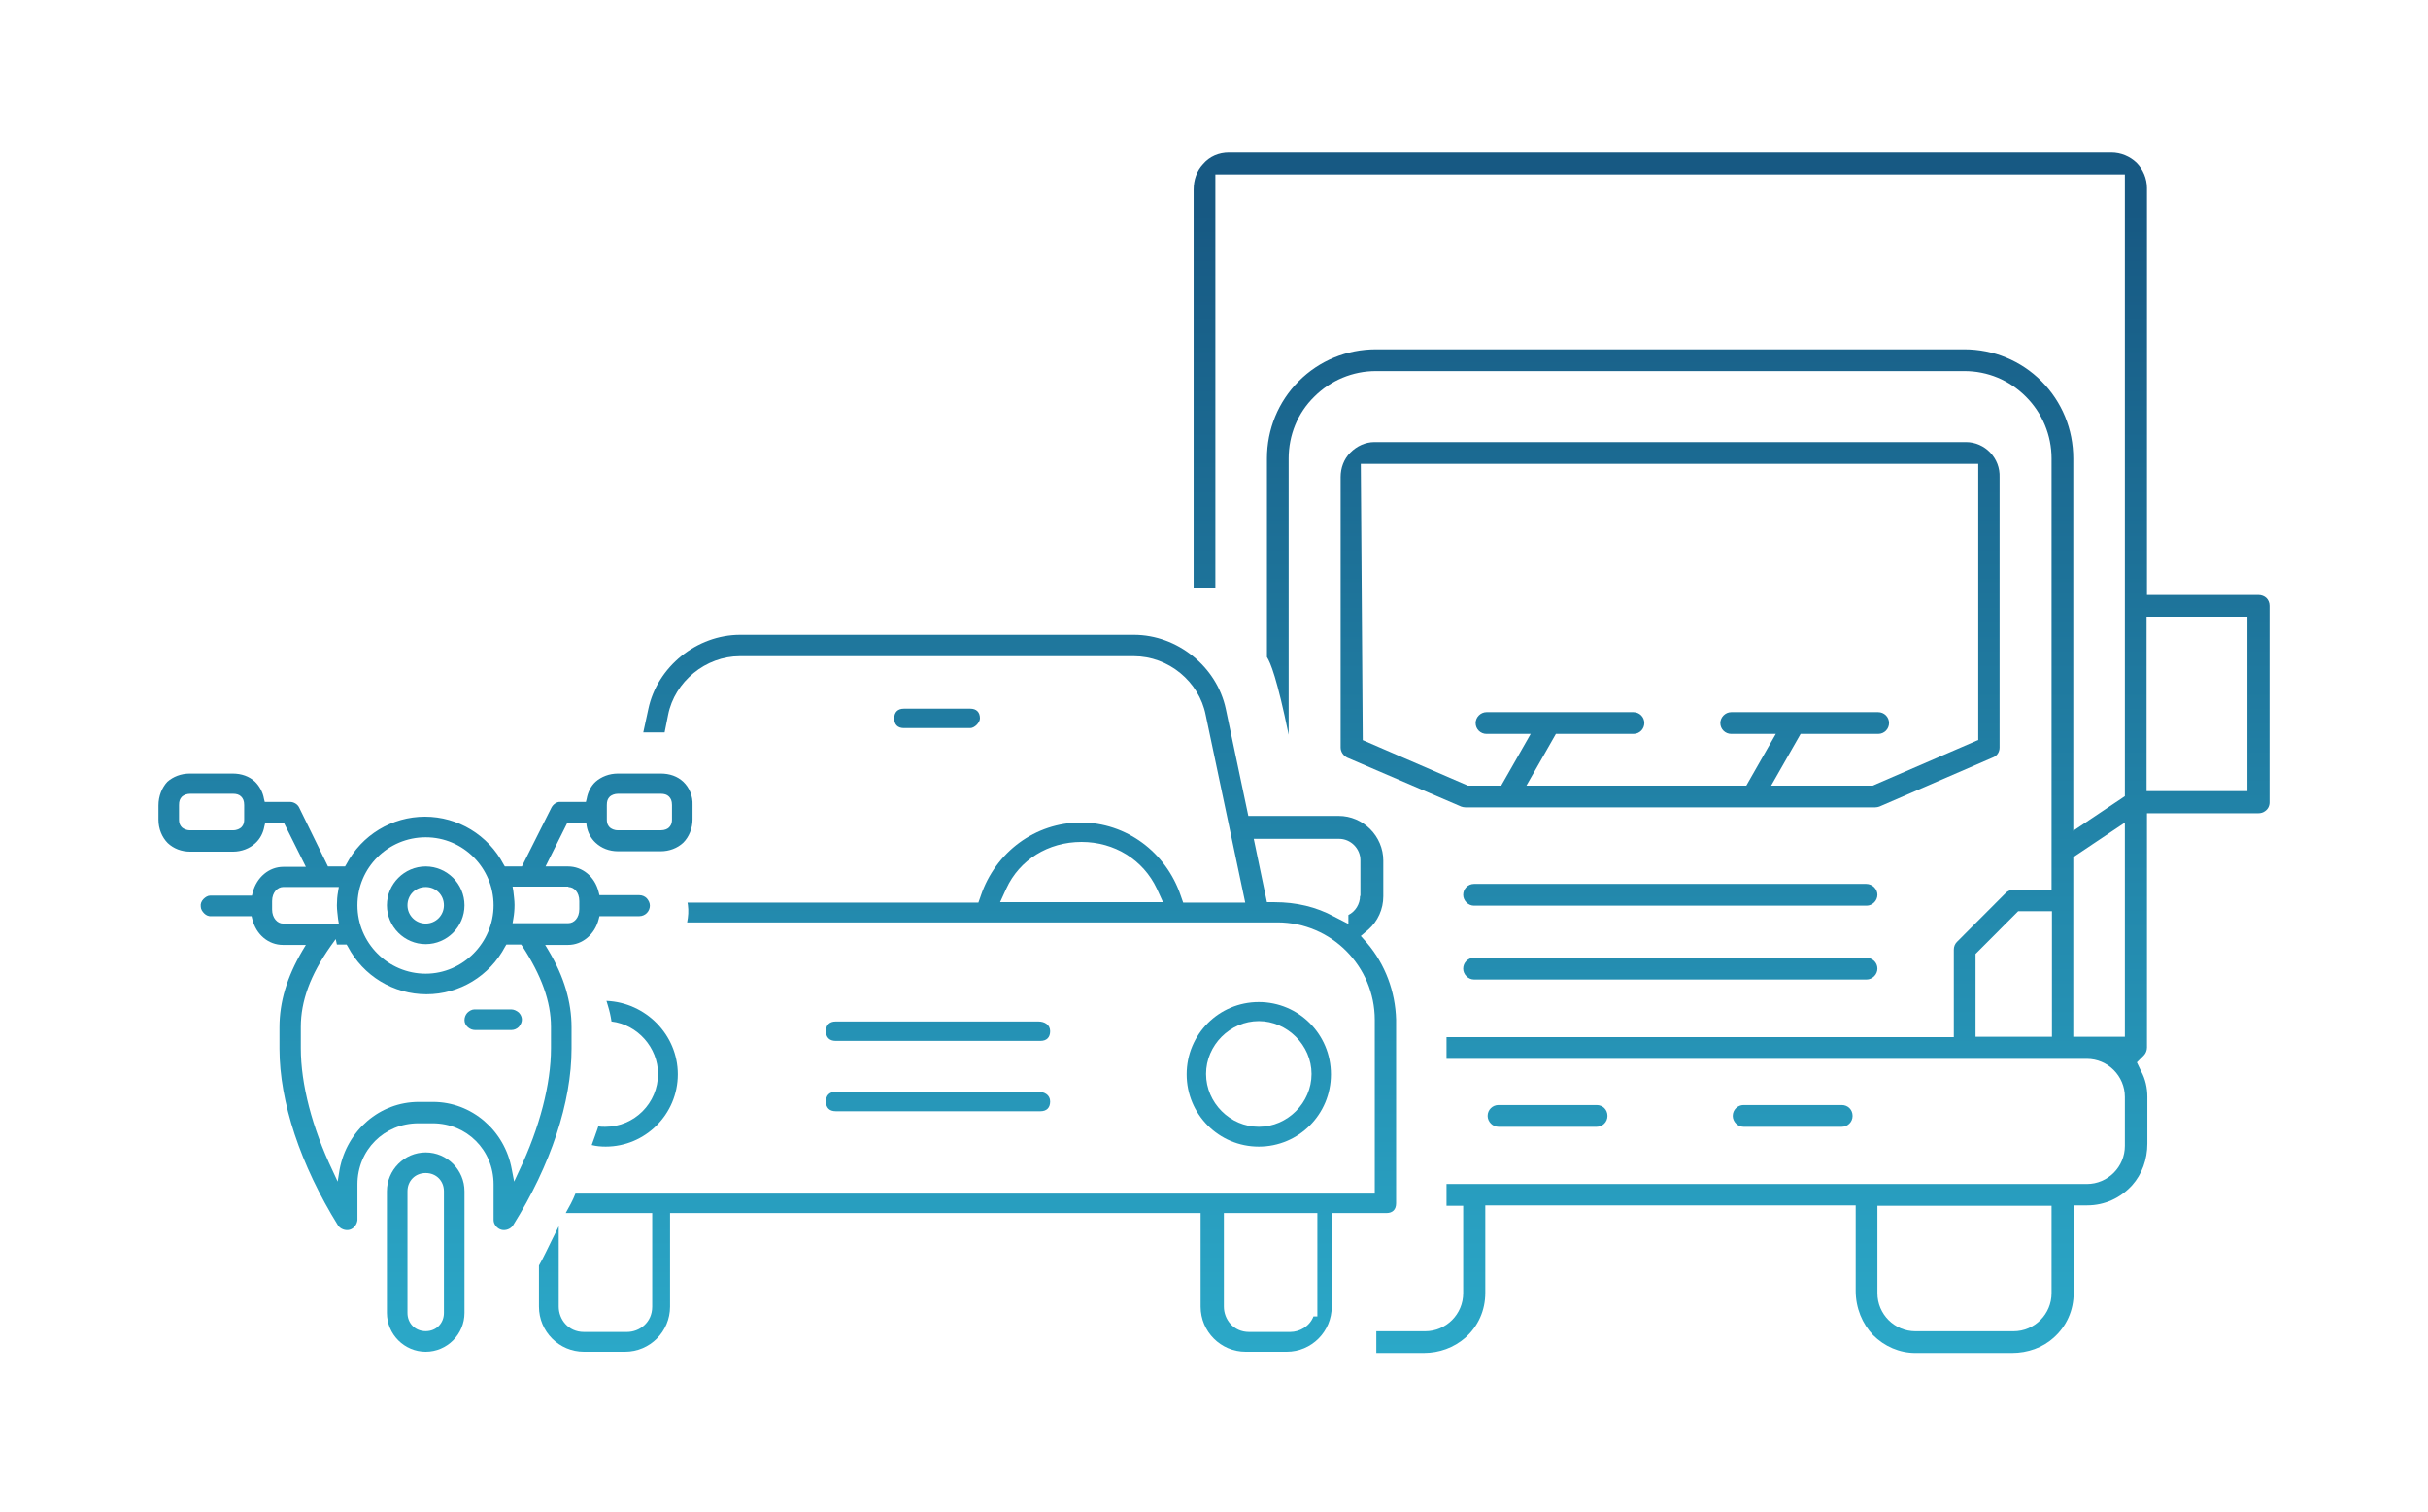 <svg width="318" height="198" viewBox="0 0 318 198" fill="none" xmlns="http://www.w3.org/2000/svg">
<path d="M89.484 102.394C88.722 101.682 87.706 101.325 86.538 101.325H80.95C79.782 101.325 78.766 101.733 78.004 102.394C77.394 102.954 76.988 103.769 76.836 104.634L76.734 105.041H73.229C72.823 105.092 72.416 105.397 72.213 105.804L68.353 113.49H66.118L65.965 113.236C63.933 109.367 59.971 106.975 55.653 106.975C51.336 106.975 47.373 109.367 45.342 113.236L45.189 113.49H42.954L39.195 105.804C38.992 105.346 38.484 105.041 37.976 105.041H34.674L34.573 104.634C34.42 103.718 33.963 102.954 33.404 102.394C32.642 101.682 31.626 101.325 30.458 101.325H24.87C23.702 101.325 22.686 101.733 21.924 102.394C21.213 103.158 20.756 104.277 20.756 105.499V107.382C20.756 108.553 21.213 109.673 21.975 110.436C22.737 111.149 23.753 111.556 24.921 111.556H30.509C31.626 111.556 32.693 111.149 33.455 110.436C34.065 109.876 34.471 109.113 34.623 108.248L34.725 107.84H37.214L40.059 113.541H37.112C35.233 113.541 33.608 114.915 33.099 116.9L32.998 117.308H27.563C27.207 117.308 26.902 117.511 26.648 117.766C26.394 118.02 26.242 118.376 26.293 118.733C26.293 119.089 26.496 119.394 26.75 119.649C27.004 119.903 27.36 120.056 27.715 120.005H32.947L33.049 120.412C33.557 122.448 35.182 123.772 37.062 123.772H40.059L39.602 124.535C37.57 127.996 36.605 131.254 36.605 134.562V137.362C36.605 144.335 39.348 152.58 44.275 160.521C44.58 160.979 45.24 161.233 45.799 161.081C46.358 160.928 46.764 160.368 46.815 159.808V155.125C46.815 150.646 50.32 147.134 54.79 147.134H56.669C61.139 147.134 64.644 150.646 64.644 155.125V159.808C64.644 160.368 65.102 160.928 65.66 161.081C66.219 161.233 66.879 160.979 67.184 160.521C72.162 152.58 74.855 144.335 74.855 137.362V134.562C74.855 131.254 73.889 127.945 71.858 124.535L71.4 123.772H74.397C76.277 123.772 77.903 122.397 78.41 120.412L78.512 120.005H83.744C84.1 120.005 84.455 119.853 84.709 119.598C84.963 119.344 85.116 118.987 85.116 118.631C85.116 118.275 84.963 117.969 84.709 117.664C84.455 117.409 84.1 117.257 83.744 117.257H78.512L78.41 116.85C77.903 114.814 76.277 113.49 74.397 113.49H71.451L74.296 107.79H76.785L76.836 108.197C76.988 109.062 77.394 109.825 78.004 110.385C78.766 111.098 79.782 111.505 80.95 111.505H86.538C87.656 111.505 88.722 111.098 89.484 110.385C90.246 109.622 90.703 108.502 90.703 107.331V105.448C90.754 104.277 90.297 103.158 89.484 102.394ZM31.982 107.331C31.982 107.942 31.779 108.197 31.576 108.4C31.372 108.553 31.068 108.757 30.509 108.757H24.921C24.362 108.757 24.058 108.553 23.855 108.4C23.651 108.197 23.448 107.942 23.448 107.331V105.448C23.448 104.939 23.55 104.634 23.855 104.328C24.108 104.125 24.464 103.972 24.921 103.972H30.509C30.966 103.972 31.322 104.074 31.576 104.328C31.83 104.583 31.982 104.888 31.982 105.448V107.331ZM55.755 109.673C60.682 109.673 64.644 113.694 64.644 118.58C64.644 123.466 60.632 127.538 55.755 127.538C50.828 127.538 46.815 123.517 46.815 118.58C46.815 113.643 50.828 109.673 55.755 109.673ZM37.062 120.972C36.35 120.972 35.639 120.26 35.639 119.14V118.02C35.639 116.85 36.401 116.188 37.062 116.188H44.377L44.275 116.799C44.173 117.358 44.123 117.969 44.123 118.58C44.123 119.191 44.224 119.802 44.275 120.362L44.377 120.972H42.802C42.7 120.972 42.599 120.972 42.548 120.972C42.548 120.972 42.497 120.972 42.446 120.972H42.345H37.062ZM72.162 134.511V137.311C72.162 141.994 70.689 147.694 67.997 153.344L67.337 154.769L67.032 153.191C66.118 148.05 61.749 144.335 56.72 144.335H54.841C49.761 144.335 45.443 148.05 44.478 153.191L44.224 154.769L43.564 153.344C40.871 147.694 39.398 141.994 39.398 137.311V134.511C39.398 131.152 40.617 127.742 43.31 123.924L43.97 123.008L44.123 123.721H45.392L45.545 123.975C47.577 127.844 51.539 130.236 55.857 130.236C60.174 130.236 64.136 127.844 66.168 123.975L66.321 123.721H68.251L68.403 123.924C70.892 127.742 72.162 131.152 72.162 134.511ZM74.448 116.188C75.159 116.188 75.871 116.85 75.871 118.02V119.089C75.871 120.26 75.159 120.921 74.448 120.921H67.133L67.235 120.311C67.337 119.751 67.388 119.14 67.388 118.529C67.388 117.918 67.286 117.308 67.235 116.748L67.133 116.137H74.448V116.188ZM88.011 107.331C88.011 107.942 87.808 108.197 87.605 108.4C87.452 108.553 87.097 108.757 86.538 108.757H80.95C80.391 108.757 80.087 108.553 79.883 108.4C79.68 108.197 79.477 107.942 79.477 107.331V105.448C79.477 104.939 79.579 104.634 79.883 104.328C80.138 104.125 80.493 103.972 80.95 103.972H86.538C86.995 103.972 87.351 104.074 87.605 104.328C87.859 104.583 88.011 104.888 88.011 105.448V107.331Z" fill="url(#paint0_linear_797_2973)"/>
<path d="M55.755 113.49C52.961 113.49 50.675 115.78 50.675 118.58C50.675 121.379 52.961 123.67 55.755 123.67C58.549 123.67 60.834 121.379 60.834 118.58C60.834 115.78 58.549 113.49 55.755 113.49ZM55.755 120.972C54.434 120.972 53.367 119.903 53.367 118.58C53.367 117.256 54.383 116.187 55.755 116.187C57.075 116.187 58.142 117.205 58.142 118.58C58.142 119.903 57.075 120.972 55.755 120.972Z" fill="url(#paint1_linear_797_2973)"/>
<path d="M68.353 133.544C68.353 133.9 68.2 134.206 67.946 134.511C67.692 134.766 67.337 134.918 66.981 134.918H62.257C61.901 134.918 61.597 134.817 61.292 134.562C60.987 134.308 60.835 133.951 60.835 133.646C60.835 133.29 60.936 132.984 61.19 132.679C61.444 132.424 61.8 132.221 62.105 132.221H66.981C67.286 132.221 67.641 132.373 67.946 132.628C68.2 132.882 68.353 133.239 68.353 133.544Z" fill="url(#paint2_linear_797_2973)"/>
<path d="M55.755 150.952C52.961 150.952 50.675 153.242 50.675 156.042V171.973C50.675 174.772 52.961 177.063 55.755 177.063C58.549 177.063 60.834 174.772 60.834 171.973V156.042C60.834 153.242 58.549 150.952 55.755 150.952ZM58.142 171.973C58.142 173.347 57.126 174.365 55.755 174.365C54.383 174.365 53.367 173.347 53.367 171.973V156.042C53.367 154.667 54.383 153.649 55.755 153.649C57.126 153.649 58.142 154.667 58.142 156.042V171.973Z" fill="url(#paint3_linear_797_2973)"/>
<path d="M88.773 140.721C88.773 145.964 84.506 150.188 79.325 150.188C78.715 150.188 78.106 150.137 77.496 149.985C77.648 149.577 77.801 149.119 77.953 148.712L78.004 148.559C78.106 148.254 78.258 147.898 78.36 147.541C78.664 147.592 78.969 147.592 79.274 147.592C83.084 147.592 86.182 144.488 86.182 140.67C86.182 137.209 83.49 134.206 80.087 133.799C79.985 133.086 79.833 132.425 79.629 131.763L79.477 131.254C79.477 131.203 79.426 131.152 79.426 131.101C84.557 131.305 88.773 135.529 88.773 140.721Z" fill="url(#paint4_linear_797_2973)"/>
<path d="M179.039 123.517L178.227 122.601L179.192 121.786C180.462 120.667 181.173 119.089 181.173 117.409V112.726C181.173 109.52 178.531 106.873 175.331 106.873H163.496L160.549 92.876C159.381 87.328 154.2 83.154 148.51 83.154H96.951C91.262 83.154 86.081 87.328 84.913 92.876L84.252 95.93H87.046L87.503 93.639C88.367 89.262 92.43 85.954 96.901 85.954H148.51C153.031 85.954 157.044 89.262 157.908 93.639L163.089 118.224H154.962L154.657 117.358C152.727 111.607 147.494 107.738 141.551 107.738C135.608 107.738 130.376 111.607 128.446 117.358L128.141 118.224H90.043C90.043 118.325 90.094 118.427 90.094 118.529C90.195 119.292 90.145 120.056 89.992 120.819H167.305C174.366 120.819 180.055 126.571 180.055 133.595V156.347H75.363C75.007 157.263 74.55 158.077 74.144 158.79C74.144 158.841 74.093 158.892 74.093 158.892H85.421V171.158C85.421 173.245 83.744 174.467 82.119 174.467H76.48C74.398 174.467 73.178 172.787 73.178 171.158V160.622C72.874 161.182 72.62 161.793 72.264 162.455C71.807 163.371 71.248 164.592 70.588 165.763V171.158C70.588 174.416 73.229 177.063 76.48 177.063H81.865C85.116 177.063 87.757 174.416 87.757 171.158V158.892H157.247V171.158C157.247 174.416 159.889 177.063 163.14 177.063H168.524C171.775 177.063 174.417 174.416 174.417 171.158V158.892H181.579C182.392 158.892 182.849 158.434 182.849 157.619V133.544C182.748 129.879 181.427 126.316 179.039 123.517ZM130.985 118.173L131.798 116.391C133.525 112.625 137.284 110.283 141.653 110.283C145.971 110.283 149.73 112.625 151.507 116.391L152.32 118.173H130.985ZM178.125 117.358C178.125 118.427 177.515 119.394 176.601 119.852V121.023L174.722 120.056C172.385 118.783 169.744 118.173 166.95 118.173H165.934L164.207 109.876H175.382C176.906 109.876 178.176 111.149 178.176 112.676V117.358H178.125ZM172.537 172.431H172.029C171.521 173.754 170.201 174.467 168.982 174.467H163.597C161.514 174.467 160.295 172.787 160.295 171.158V158.892H172.537V172.431Z" fill="url(#paint5_linear_797_2973)"/>
<path d="M128.344 94.097C128.344 94.657 127.633 95.37 127.074 95.37H118.388C117.575 95.37 117.118 94.912 117.118 94.097C117.118 93.283 117.575 92.825 118.388 92.825H127.074C127.887 92.825 128.344 93.283 128.344 94.097Z" fill="url(#paint6_linear_797_2973)"/>
<path d="M164.867 131.254C159.635 131.254 155.419 135.478 155.419 140.721C155.419 145.964 159.635 150.188 164.867 150.188C170.099 150.188 174.315 145.964 174.315 140.721C174.315 135.478 170.099 131.254 164.867 131.254ZM164.867 147.592C161.108 147.592 157.959 144.437 157.959 140.67C157.959 136.904 161.108 133.748 164.867 133.748C168.575 133.748 171.775 136.904 171.775 140.67C171.775 144.437 168.626 147.592 164.867 147.592Z" fill="url(#paint7_linear_797_2973)"/>
<path d="M137.538 144.284C137.538 145.098 137.081 145.556 136.268 145.556H109.448C108.635 145.556 108.178 145.098 108.178 144.284C108.178 143.469 108.635 143.011 109.448 143.011H136.014C136.776 143.011 137.538 143.418 137.538 144.284Z" fill="url(#paint8_linear_797_2973)"/>
<path d="M137.538 135.071C137.538 135.885 137.081 136.343 136.268 136.343H109.448C108.635 136.343 108.178 135.885 108.178 135.071C108.178 134.256 108.635 133.798 109.448 133.798H136.014C136.776 133.798 137.538 134.206 137.538 135.071Z" fill="url(#paint9_linear_797_2973)"/>
<path d="M296.837 78.33C296.583 78.076 296.177 77.923 295.822 77.923H281.192V24.632C281.192 23.41 280.684 22.189 279.82 21.323C278.957 20.509 277.789 20 276.519 20H160.956C159.635 20 158.416 20.509 157.552 21.527C156.739 22.392 156.333 23.563 156.333 24.835V76.956H159.178V22.85H278.297V104.288L271.541 108.818V60.057C271.541 56.24 270.067 52.626 267.375 49.928C264.683 47.231 261.076 45.755 257.267 45.755H180.208C176.398 45.755 172.791 47.231 170.099 49.928C167.407 52.626 165.934 56.24 165.934 60.057V86.067C166.391 86.779 167.254 88.815 168.778 96.246V60.057C168.778 57.003 169.947 54.102 172.131 51.965C174.264 49.827 177.16 48.605 180.208 48.605H257.267C260.314 48.605 263.159 49.776 265.343 51.965C267.477 54.102 268.696 57.003 268.696 60.057V116.555H263.718C263.311 116.555 262.956 116.708 262.702 116.962L256.301 123.376C256.047 123.63 255.895 123.986 255.895 124.393V135.846H189.453V138.696H273.318C276.061 138.696 278.297 140.936 278.297 143.684V150.097C278.297 152.846 276.061 155.085 273.318 155.085H189.453V157.936H191.637V169.388C191.637 172.137 189.402 174.376 186.659 174.376H180.258V177.226H186.456C188.538 177.226 190.418 176.514 191.891 175.241C193.618 173.714 194.532 171.628 194.532 169.337V157.885H243.043V169.083C243.043 171.322 243.907 173.409 245.329 174.885C246.802 176.361 248.783 177.226 250.866 177.226H263.515C265.597 177.226 267.528 176.514 268.95 175.241C270.677 173.714 271.591 171.628 271.591 169.337V157.885H273.369C275.655 157.885 277.738 156.918 279.262 155.238C280.532 153.813 281.243 151.879 281.243 149.792V143.684C281.243 142.513 280.989 141.343 280.43 140.325L279.871 139.154L280.786 138.238C281.04 137.983 281.192 137.576 281.192 137.22V106.528H295.72C296.126 106.528 296.431 106.426 296.685 106.223C297.041 105.968 297.244 105.561 297.244 105.103V79.348C297.244 78.941 297.091 78.585 296.837 78.33ZM268.696 135.795H258.74V124.953L264.327 119.354H268.747V135.795H268.696ZM268.696 169.388C268.696 172.137 266.461 174.376 263.718 174.376H250.866C248.123 174.376 245.888 172.137 245.888 169.388V157.936H268.696V169.388ZM278.297 135.795H271.541V112.28L278.297 107.75V135.795ZM294.348 103.627H281.141V80.773H294.348V103.627Z" fill="url(#paint10_linear_797_2973)"/>
<path d="M260.67 59.283C259.857 58.417 258.689 57.908 257.521 57.908H180.005C178.836 57.908 177.719 58.417 176.855 59.283C175.992 60.148 175.585 61.319 175.585 62.489V97.915C175.585 98.475 175.941 98.984 176.449 99.238L191.027 105.499L191.383 105.652C191.535 105.703 191.739 105.753 191.942 105.753H245.583C245.787 105.753 245.99 105.703 246.142 105.652L261.076 99.188C261.584 98.984 261.889 98.475 261.889 97.915V62.54C261.94 61.268 261.483 60.148 260.67 59.283ZM259.045 96.948L245.279 102.903H231.97L235.83 96.133H245.99C246.803 96.133 247.412 95.472 247.412 94.708C247.412 93.894 246.752 93.283 245.99 93.283H226.738C225.976 93.283 225.315 93.945 225.315 94.708C225.315 95.523 225.976 96.133 226.738 96.133H232.579L228.719 102.903H199.917L203.777 96.133H213.937C214.75 96.133 215.359 95.472 215.359 94.708C215.359 93.894 214.699 93.283 213.937 93.283H194.685C193.923 93.283 193.263 93.945 193.263 94.708C193.263 95.523 193.923 96.133 194.685 96.133H200.476L196.615 102.903H192.247L178.481 96.948L178.227 60.759H259.095V96.948H259.045Z" fill="url(#paint11_linear_797_2973)"/>
<path d="M210.533 146.167C210.533 146.981 209.873 147.592 209.111 147.592H196.259C195.497 147.592 194.837 146.93 194.837 146.167C194.837 145.352 195.497 144.741 196.259 144.741H209.111C209.924 144.741 210.533 145.352 210.533 146.167Z" fill="url(#paint12_linear_797_2973)"/>
<path d="M242.637 146.167C242.637 146.981 241.977 147.592 241.215 147.592H228.363C227.601 147.592 226.941 146.93 226.941 146.167C226.941 145.352 227.601 144.741 228.363 144.741H241.215C242.027 144.741 242.637 145.352 242.637 146.167Z" fill="url(#paint13_linear_797_2973)"/>
<path d="M245.888 126.877C245.888 127.64 245.228 128.302 244.466 128.302H193.059C192.297 128.302 191.637 127.64 191.637 126.877C191.637 126.062 192.297 125.451 193.059 125.451H244.415C245.228 125.451 245.888 126.062 245.888 126.877Z" fill="url(#paint14_linear_797_2973)"/>
<path d="M245.888 117.206C245.888 117.969 245.228 118.631 244.466 118.631H193.059C192.297 118.631 191.637 117.969 191.637 117.206C191.637 116.391 192.297 115.781 193.059 115.781H244.415C245.228 115.781 245.888 116.442 245.888 117.206Z" fill="url(#paint15_linear_797_2973)"/>
<defs>
<linearGradient id="paint0_linear_797_2973" x1="55.731" y1="27.6" x2="55.731" y2="177.063" gradientUnits="userSpaceOnUse">
<stop stop-color="#175983"/>
<stop offset="1" stop-color="#2BA8C8"/>
</linearGradient>
<linearGradient id="paint1_linear_797_2973" x1="55.731" y1="27.6" x2="55.731" y2="177.063" gradientUnits="userSpaceOnUse">
<stop stop-color="#175983"/>
<stop offset="1" stop-color="#2BA8C8"/>
</linearGradient>
<linearGradient id="paint2_linear_797_2973" x1="55.731" y1="27.6" x2="55.731" y2="177.063" gradientUnits="userSpaceOnUse">
<stop stop-color="#175983"/>
<stop offset="1" stop-color="#2BA8C8"/>
</linearGradient>
<linearGradient id="paint3_linear_797_2973" x1="55.731" y1="27.6" x2="55.731" y2="177.063" gradientUnits="userSpaceOnUse">
<stop stop-color="#175983"/>
<stop offset="1" stop-color="#2BA8C8"/>
</linearGradient>
<linearGradient id="paint4_linear_797_2973" x1="55.731" y1="27.6" x2="55.731" y2="177.063" gradientUnits="userSpaceOnUse">
<stop stop-color="#175983"/>
<stop offset="1" stop-color="#2BA8C8"/>
</linearGradient>
<linearGradient id="paint5_linear_797_2973" x1="55.731" y1="27.6" x2="55.731" y2="177.063" gradientUnits="userSpaceOnUse">
<stop stop-color="#175983"/>
<stop offset="1" stop-color="#2BA8C8"/>
</linearGradient>
<linearGradient id="paint6_linear_797_2973" x1="55.731" y1="27.6" x2="55.731" y2="177.063" gradientUnits="userSpaceOnUse">
<stop stop-color="#175983"/>
<stop offset="1" stop-color="#2BA8C8"/>
</linearGradient>
<linearGradient id="paint7_linear_797_2973" x1="55.731" y1="27.6" x2="55.731" y2="177.063" gradientUnits="userSpaceOnUse">
<stop stop-color="#175983"/>
<stop offset="1" stop-color="#2BA8C8"/>
</linearGradient>
<linearGradient id="paint8_linear_797_2973" x1="55.731" y1="27.6" x2="55.731" y2="177.063" gradientUnits="userSpaceOnUse">
<stop stop-color="#175983"/>
<stop offset="1" stop-color="#2BA8C8"/>
</linearGradient>
<linearGradient id="paint9_linear_797_2973" x1="55.731" y1="27.6" x2="55.731" y2="177.063" gradientUnits="userSpaceOnUse">
<stop stop-color="#175983"/>
<stop offset="1" stop-color="#2BA8C8"/>
</linearGradient>
<linearGradient id="paint10_linear_797_2973" x1="55.731" y1="27.6" x2="55.731" y2="177.063" gradientUnits="userSpaceOnUse">
<stop stop-color="#175983"/>
<stop offset="1" stop-color="#2BA8C8"/>
</linearGradient>
<linearGradient id="paint11_linear_797_2973" x1="55.731" y1="27.6" x2="55.731" y2="177.063" gradientUnits="userSpaceOnUse">
<stop stop-color="#175983"/>
<stop offset="1" stop-color="#2BA8C8"/>
</linearGradient>
<linearGradient id="paint12_linear_797_2973" x1="55.731" y1="27.6" x2="55.731" y2="177.063" gradientUnits="userSpaceOnUse">
<stop stop-color="#175983"/>
<stop offset="1" stop-color="#2BA8C8"/>
</linearGradient>
<linearGradient id="paint13_linear_797_2973" x1="55.731" y1="27.6" x2="55.731" y2="177.063" gradientUnits="userSpaceOnUse">
<stop stop-color="#175983"/>
<stop offset="1" stop-color="#2BA8C8"/>
</linearGradient>
<linearGradient id="paint14_linear_797_2973" x1="55.731" y1="27.6" x2="55.731" y2="177.063" gradientUnits="userSpaceOnUse">
<stop stop-color="#175983"/>
<stop offset="1" stop-color="#2BA8C8"/>
</linearGradient>
<linearGradient id="paint15_linear_797_2973" x1="55.731" y1="27.6" x2="55.731" y2="177.063" gradientUnits="userSpaceOnUse">
<stop stop-color="#175983"/>
<stop offset="1" stop-color="#2BA8C8"/>
</linearGradient>
</defs>
</svg>
